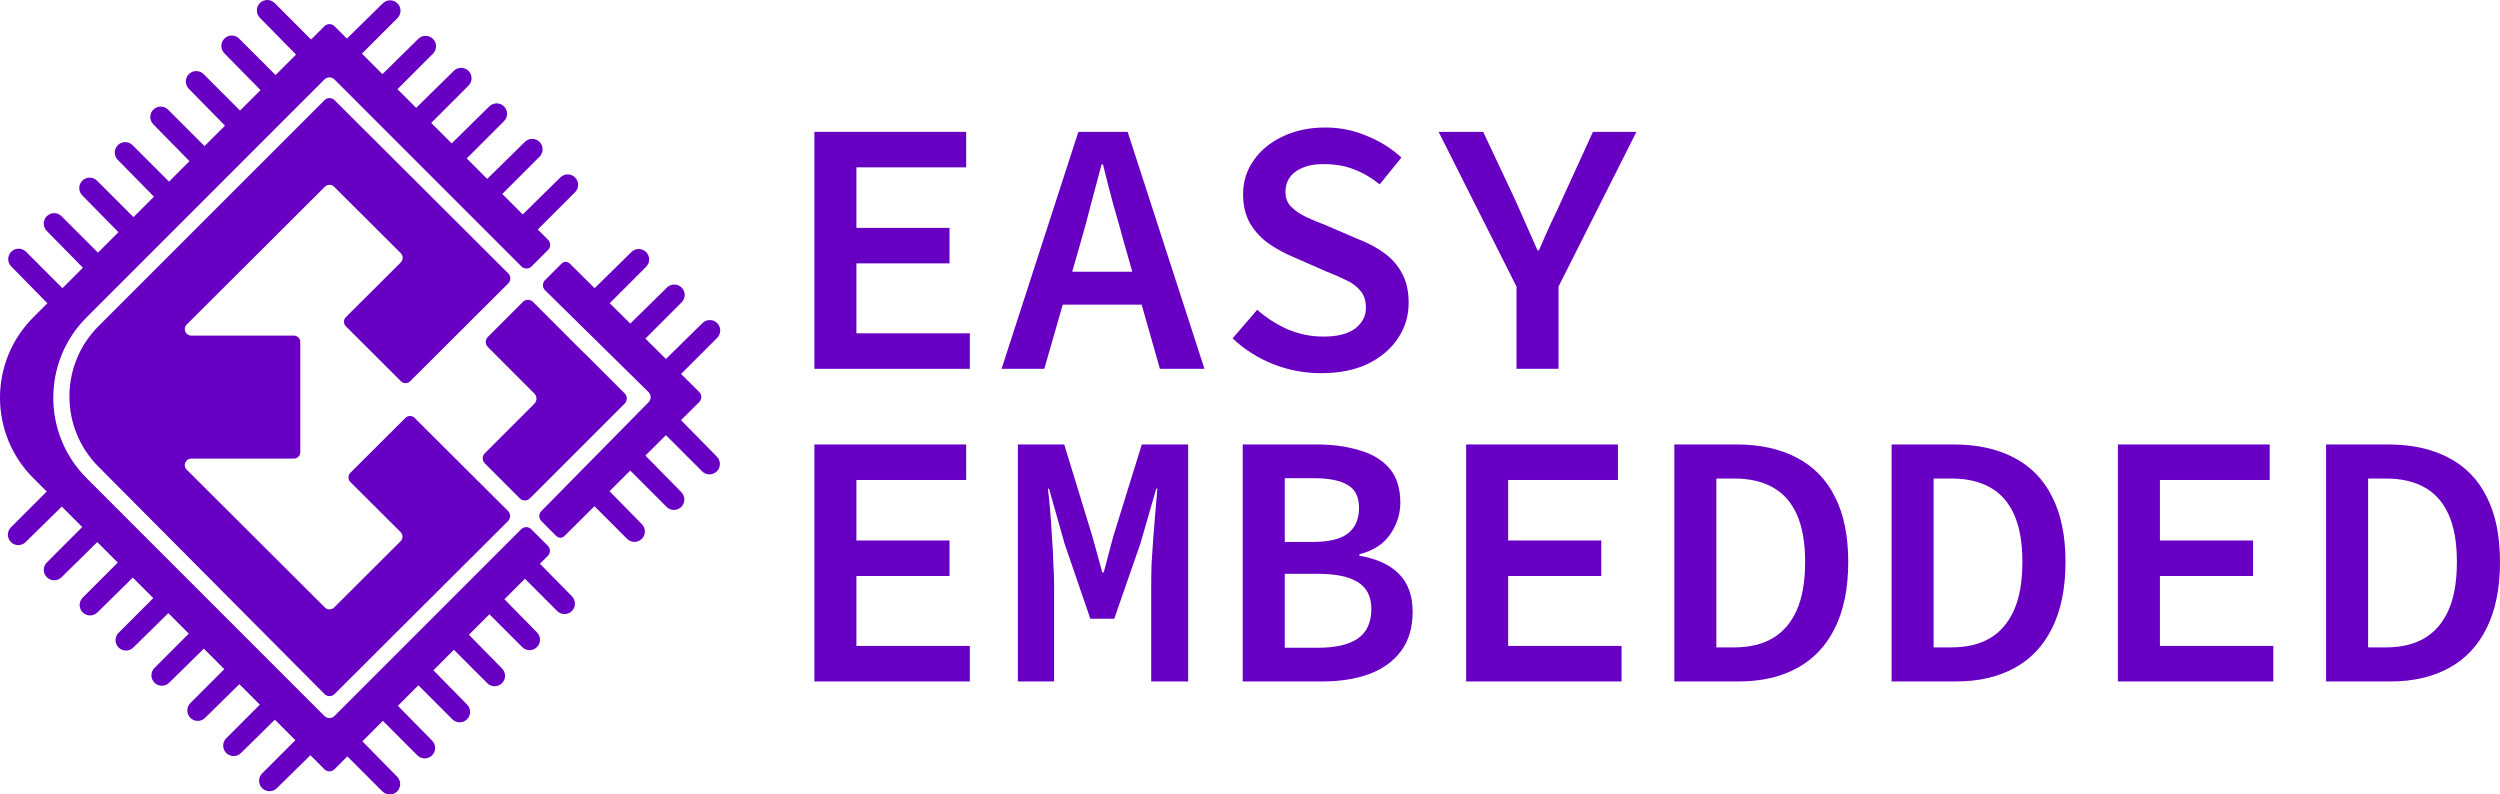 <svg width="236" height="75" viewBox="0 0 236 75" fill="none" xmlns="http://www.w3.org/2000/svg">
    <path d="M24.535 0.288C24.153 0.67 24.151 1.288 24.529 1.674L27.946 5.152L26.015 7.083L22.573 3.642C22.189 3.257 21.566 3.257 21.182 3.642C20.8 4.024 20.797 4.642 21.176 5.027L24.593 8.505L22.661 10.437L19.22 6.995C18.836 6.611 18.213 6.611 17.829 6.995C17.447 7.377 17.444 7.996 17.823 8.381L21.239 11.859L19.308 13.79L15.867 10.349C15.483 9.965 14.86 9.965 14.475 10.349C14.093 10.731 14.091 11.349 14.469 11.734L17.886 15.212L15.955 17.144L12.514 13.703C12.129 13.318 11.506 13.318 11.122 13.703C10.74 14.084 10.737 14.703 11.116 15.088L14.533 18.566L12.601 20.497L9.16 17.056C8.776 16.672 8.153 16.672 7.769 17.056C7.387 17.438 7.384 18.056 7.763 18.442L11.18 21.919L9.248 23.851L5.807 20.41C5.423 20.025 4.8 20.025 4.415 20.41C4.034 20.791 4.031 21.41 4.409 21.795L7.826 25.273L5.895 27.205L2.454 23.763C2.07 23.379 1.446 23.379 1.062 23.763C0.68 24.145 0.678 24.763 1.056 25.149L4.473 28.627L3.143 29.957C-1.048 34.148 -1.048 40.943 3.143 45.133L4.41 46.401L1.031 49.779C0.647 50.164 0.647 50.787 1.031 51.171C1.413 51.553 2.031 51.556 2.416 51.177L5.831 47.822L7.763 49.754L4.419 53.098C4.034 53.483 4.034 54.106 4.419 54.49C4.8 54.872 5.419 54.875 5.804 54.496L9.184 51.175L11.116 53.107L7.806 56.417C7.422 56.801 7.422 57.424 7.806 57.809C8.188 58.191 8.807 58.193 9.192 57.815L12.537 54.528L14.469 56.461L11.194 59.736C10.81 60.12 10.81 60.743 11.194 61.127C11.576 61.509 12.194 61.512 12.579 61.134L15.889 57.881L17.822 59.814L14.582 63.055C14.197 63.439 14.197 64.062 14.582 64.446C14.963 64.828 15.582 64.831 15.967 64.452L19.242 61.234L21.175 63.167L17.969 66.374C17.585 66.758 17.585 67.381 17.969 67.765C18.351 68.147 18.97 68.15 19.355 67.771L22.595 64.587L24.528 66.521L21.357 69.692C20.973 70.077 20.973 70.7 21.357 71.084C21.739 71.466 22.357 71.469 22.742 71.09L25.948 67.94L27.881 69.874L24.745 73.011C24.361 73.395 24.361 74.019 24.745 74.403C25.127 74.785 25.745 74.787 26.13 74.409L29.301 71.293L30.626 72.619C30.888 72.881 31.312 72.881 31.574 72.619L32.79 71.403L36.099 74.712C36.483 75.096 37.106 75.096 37.49 74.712C37.872 74.33 37.875 73.712 37.497 73.326L34.211 69.982L36.142 68.049L39.398 71.305C39.783 71.69 40.406 71.69 40.79 71.305C41.172 70.924 41.175 70.305 40.796 69.92L37.562 66.629L39.495 64.696L42.698 67.899C43.082 68.283 43.705 68.283 44.09 67.899C44.471 67.517 44.474 66.899 44.096 66.514L40.915 63.276L42.848 61.342L45.998 64.492C46.382 64.877 47.005 64.877 47.389 64.492C47.771 64.111 47.774 63.492 47.395 63.107L44.267 59.923L46.2 57.989L49.297 61.086C49.681 61.471 50.304 61.471 50.689 61.086C51.071 60.705 51.073 60.086 50.695 59.701L47.619 56.57L49.553 54.635L52.597 57.68C52.981 58.064 53.604 58.064 53.989 57.68C54.37 57.298 54.373 56.679 53.995 56.294L50.971 53.217L51.717 52.471C51.978 52.209 51.978 51.784 51.717 51.522L50.152 49.958C49.89 49.696 49.465 49.696 49.203 49.958L31.574 67.588C31.312 67.85 30.888 67.85 30.626 67.588L8.173 45.133C3.982 40.943 3.982 34.148 8.173 29.957L30.626 7.502C30.888 7.24 31.312 7.24 31.574 7.502L49.226 25.155C49.487 25.417 49.912 25.417 50.174 25.155L51.741 23.589C52.003 23.327 52.003 22.902 51.741 22.64L50.766 21.665L54.288 18.143C54.672 17.759 54.672 17.136 54.288 16.752C53.906 16.37 53.288 16.367 52.902 16.746L49.344 20.243L47.413 18.312L50.934 14.79C51.319 14.406 51.319 13.783 50.934 13.398C50.553 13.016 49.934 13.014 49.549 13.392L45.99 16.889L44.06 14.958L47.581 11.436C47.965 11.052 47.965 10.429 47.581 10.045C47.199 9.663 46.581 9.66 46.196 10.039L42.637 13.536L40.706 11.605L44.228 8.083C44.612 7.698 44.612 7.075 44.228 6.691C43.846 6.309 43.228 6.306 42.843 6.685L39.284 10.182L37.521 8.419L40.875 5.065C41.259 4.68 41.259 4.057 40.875 3.673C40.493 3.291 39.875 3.288 39.489 3.667L36.1 6.998L34.167 5.065L37.522 1.711C37.906 1.327 37.906 0.704 37.522 0.319C37.14 -0.063 36.521 -0.065 36.136 0.313L32.746 3.644L31.574 2.472C31.312 2.21 30.888 2.21 30.626 2.472L29.368 3.73L25.927 0.288C25.542 -0.096 24.919 -0.096 24.535 0.288Z" fill="#6800C4"/>
    <path d="M9.304 30.784C5.644 34.443 5.635 40.374 9.284 44.045L30.633 65.517C30.894 65.78 31.319 65.781 31.582 65.519L47.958 49.189C48.221 48.927 48.221 48.501 47.958 48.239L39.14 39.448C38.901 39.209 38.513 39.209 38.273 39.448L33.072 44.634C32.833 44.873 32.833 45.26 33.072 45.499L37.815 50.228C38.054 50.466 38.054 50.853 37.815 51.092L31.54 57.349C31.3 57.587 30.912 57.587 30.673 57.349L17.625 44.338C17.238 43.953 17.512 43.294 18.058 43.294H27.735C28.073 43.294 28.348 43.021 28.348 42.683V32.292C28.348 31.955 28.073 31.681 27.735 31.681H18.058C17.512 31.681 17.239 31.023 17.625 30.637L30.673 17.626C30.912 17.388 31.3 17.388 31.54 17.626L37.835 23.904C38.074 24.142 38.074 24.529 37.835 24.768L32.649 29.939C32.41 30.178 32.41 30.565 32.649 30.803L37.85 35.99C38.09 36.229 38.478 36.229 38.717 35.99L47.978 26.756C48.241 26.494 48.241 26.069 47.978 25.806L31.581 9.455C31.319 9.194 30.894 9.194 30.633 9.456L9.304 30.784Z" fill="#6800C4"/>
    <path d="M51.101 48.248C50.843 48.51 50.844 48.932 51.105 49.193L52.479 50.567C52.741 50.829 53.055 50.829 53.317 50.567L56.115 47.785L59.196 50.867C59.581 51.251 60.203 51.251 60.588 50.867C60.97 50.485 60.972 49.867 60.594 49.481L57.538 46.371L59.499 44.422L62.925 47.849C63.309 48.233 63.932 48.233 64.317 47.849C64.698 47.467 64.701 46.849 64.323 46.463L60.925 43.005L62.862 41.079L66.278 44.495C66.663 44.88 67.286 44.88 67.67 44.495C68.052 44.113 68.055 43.495 67.676 43.11L64.288 39.662L66.007 37.954C66.269 37.692 66.269 37.267 66.007 37.005L64.291 35.303L67.701 31.893C68.085 31.509 68.085 30.886 67.701 30.501C67.319 30.119 66.701 30.117 66.316 30.495L62.864 33.887L60.925 31.962L64.348 28.54C64.732 28.155 64.732 27.532 64.348 27.148C63.966 26.766 63.347 26.763 62.962 27.142L59.498 30.546L57.559 28.622L60.994 25.186C61.379 24.802 61.379 24.179 60.994 23.794C60.612 23.412 59.994 23.41 59.609 23.788L56.131 27.205L53.82 24.912C53.558 24.65 53.244 24.65 52.982 24.912L51.448 26.446C51.184 26.709 51.186 27.137 51.451 27.398L61.222 37.017C61.486 37.277 61.489 37.702 61.229 37.966L51.101 48.248Z" fill="#6800C4"/>
    <path d="M49.363 28.498C49.625 28.236 50.049 28.236 50.311 28.498L55.178 33.365C55.181 33.368 55.185 33.368 55.188 33.365C55.191 33.362 55.195 33.362 55.198 33.365L58.975 37.142C59.237 37.404 59.237 37.829 58.975 38.091L50.019 47.047C49.757 47.309 49.332 47.309 49.07 47.047L45.763 43.74C45.501 43.478 45.501 43.053 45.763 42.791L50.449 38.105C50.71 37.843 50.71 37.419 50.449 37.157L46.051 32.758C45.789 32.497 45.789 32.072 46.051 31.81L49.363 28.498Z" fill="#6800C4"/>
    <path d="M76.877 34.817V12.446H91.208V15.798H80.845V21.511H89.635V24.863H80.845V31.465H91.55V34.817H76.877Z" fill="#6800C4"/>
    <path d="M94.547 34.817L101.798 12.446H106.45L113.701 34.817H109.494L106.108 22.913C105.788 21.727 105.446 20.508 105.081 19.253C104.739 17.999 104.42 16.756 104.124 15.525H103.987C103.668 16.756 103.337 17.999 102.995 19.253C102.676 20.508 102.345 21.727 102.003 22.913L98.583 34.817H94.547ZM98.822 28.763V25.65H109.323V28.763H98.822Z" fill="#6800C4"/>
    <path d="M124.701 35.228C123.127 35.228 121.623 34.943 120.186 34.373C118.749 33.802 117.473 32.993 116.355 31.944L118.681 29.241C119.525 29.994 120.482 30.61 121.554 31.089C122.626 31.545 123.755 31.773 124.94 31.773C126.24 31.773 127.232 31.522 127.916 31.02C128.6 30.496 128.942 29.846 128.942 29.07C128.942 28.409 128.782 27.885 128.463 27.497C128.144 27.087 127.699 26.744 127.129 26.471C126.582 26.197 125.932 25.912 125.18 25.616L122.136 24.282C121.36 23.962 120.596 23.552 119.844 23.05C119.114 22.549 118.51 21.91 118.031 21.135C117.575 20.359 117.347 19.424 117.347 18.33C117.347 17.144 117.678 16.084 118.339 15.149C119 14.191 119.912 13.438 121.075 12.891C122.261 12.321 123.606 12.036 125.111 12.036C126.479 12.036 127.779 12.298 129.01 12.822C130.265 13.324 131.359 14.008 132.294 14.875L130.242 17.406C129.489 16.79 128.691 16.323 127.848 16.004C127.027 15.662 126.046 15.491 124.906 15.491C123.857 15.491 123.002 15.719 122.341 16.175C121.68 16.631 121.349 17.281 121.349 18.125C121.349 18.695 121.531 19.162 121.896 19.527C122.261 19.892 122.728 20.211 123.299 20.485C123.891 20.758 124.518 21.021 125.18 21.271L128.121 22.537C129.079 22.902 129.923 23.347 130.652 23.871C131.382 24.396 131.952 25.046 132.362 25.821C132.773 26.573 132.978 27.497 132.978 28.592C132.978 29.8 132.647 30.906 131.986 31.91C131.325 32.913 130.379 33.723 129.147 34.338C127.916 34.931 126.434 35.228 124.701 35.228Z" fill="#6800C4"/>
    <path d="M143.157 34.817V27.052L135.804 12.446H140.011L142.849 18.466C143.237 19.31 143.613 20.154 143.978 20.998C144.343 21.842 144.731 22.72 145.141 23.632H145.278C145.665 22.72 146.053 21.842 146.441 20.998C146.851 20.154 147.25 19.299 147.638 18.432L150.374 12.446H154.479L147.125 27.052V34.817H143.157Z" fill="#6800C4"/>
    <path d="M76.877 64.329V41.958H91.208V45.31H80.845V51.022H89.635V54.374H80.845V60.976H91.55V64.329H76.877Z" fill="#6800C4"/>
    <path d="M96.086 64.329V41.958H100.464L103.132 50.68L104.055 54.032H104.192L105.081 50.68L107.784 41.958H112.162V64.329H108.673V55.298C108.673 54.705 108.684 54.01 108.707 53.211C108.753 52.391 108.81 51.535 108.878 50.646C108.946 49.757 109.015 48.924 109.083 48.149C109.152 47.351 109.209 46.678 109.254 46.131H109.152L107.647 51.33L105.184 58.411H102.927L100.498 51.33L99.028 46.131H98.925C98.993 46.678 99.062 47.351 99.13 48.149C99.198 48.924 99.255 49.757 99.301 50.646C99.37 51.535 99.415 52.391 99.438 53.211C99.484 54.01 99.506 54.705 99.506 55.298V64.329H96.086Z" fill="#6800C4"/>
    <path d="M117.313 64.329V41.958H124.256C125.784 41.958 127.141 42.14 128.326 42.505C129.535 42.847 130.481 43.417 131.165 44.215C131.849 45.013 132.191 46.096 132.191 47.465C132.191 48.514 131.872 49.506 131.234 50.441C130.618 51.353 129.649 51.98 128.326 52.322V52.459C129.945 52.733 131.188 53.303 132.055 54.169C132.921 55.036 133.354 56.233 133.354 57.761C133.354 59.243 132.989 60.475 132.26 61.455C131.53 62.436 130.515 63.166 129.216 63.644C127.939 64.1 126.479 64.329 124.838 64.329H117.313ZM121.281 51.159H123.914C125.465 51.159 126.582 50.885 127.266 50.338C127.95 49.791 128.292 48.993 128.292 47.944C128.292 46.917 127.939 46.199 127.232 45.789C126.525 45.355 125.442 45.139 123.983 45.139H121.281V51.159ZM121.281 61.147H124.427C126.069 61.147 127.312 60.862 128.155 60.292C129.022 59.699 129.455 58.764 129.455 57.487C129.455 56.324 129.033 55.48 128.19 54.956C127.346 54.431 126.092 54.169 124.427 54.169H121.281V61.147Z" fill="#6800C4"/>
    <path d="M138.403 64.329V41.958H152.734V45.31H142.371V51.022H151.161V54.374H142.371V60.976H153.076V64.329H138.403Z" fill="#6800C4"/>
    <path d="M158.057 64.329V41.958H163.94C166.129 41.958 168.01 42.368 169.583 43.189C171.179 44.01 172.388 45.241 173.209 46.883C174.052 48.525 174.474 50.578 174.474 53.04C174.474 55.526 174.052 57.613 173.209 59.3C172.388 60.965 171.202 62.219 169.651 63.063C168.101 63.907 166.265 64.329 164.145 64.329H158.057ZM162.024 61.113H163.7C165.137 61.113 166.345 60.828 167.326 60.258C168.329 59.665 169.093 58.776 169.617 57.59C170.142 56.404 170.404 54.888 170.404 53.04C170.404 51.216 170.142 49.722 169.617 48.559C169.093 47.396 168.329 46.541 167.326 45.994C166.345 45.447 165.137 45.173 163.7 45.173H162.024V61.113Z" fill="#6800C4"/>
    <path d="M178.565 64.329V41.958H184.448C186.637 41.958 188.518 42.368 190.092 43.189C191.688 44.01 192.896 45.241 193.717 46.883C194.561 48.525 194.983 50.578 194.983 53.04C194.983 55.526 194.561 57.613 193.717 59.3C192.896 60.965 191.711 62.219 190.16 63.063C188.61 63.907 186.774 64.329 184.653 64.329H178.565ZM182.533 61.113H184.209C185.645 61.113 186.854 60.828 187.834 60.258C188.838 59.665 189.601 58.776 190.126 57.59C190.65 56.404 190.913 54.888 190.913 53.04C190.913 51.216 190.65 49.722 190.126 48.559C189.601 47.396 188.838 46.541 187.834 45.994C186.854 45.447 185.645 45.173 184.209 45.173H182.533V61.113Z" fill="#6800C4"/>
    <path d="M199.929 64.329V41.958H214.26V45.31H203.896V51.022H212.687V54.374H203.896V60.976H214.602V64.329H199.929Z" fill="#6800C4"/>
    <path d="M219.582 64.329V41.958H225.465C227.654 41.958 229.536 42.368 231.109 43.189C232.705 44.01 233.914 45.241 234.734 46.883C235.578 48.525 236 50.578 236 53.04C236 55.526 235.578 57.613 234.734 59.3C233.914 60.965 232.728 62.219 231.177 63.063C229.627 63.907 227.791 64.329 225.671 64.329H219.582ZM223.55 61.113H225.226C226.662 61.113 227.871 60.828 228.852 60.258C229.855 59.665 230.619 58.776 231.143 57.59C231.668 56.404 231.93 54.888 231.93 53.04C231.93 51.216 231.668 49.722 231.143 48.559C230.619 47.396 229.855 46.541 228.852 45.994C227.871 45.447 226.662 45.173 225.226 45.173H223.55V61.113Z" fill="#6800C4"/>
</svg>
